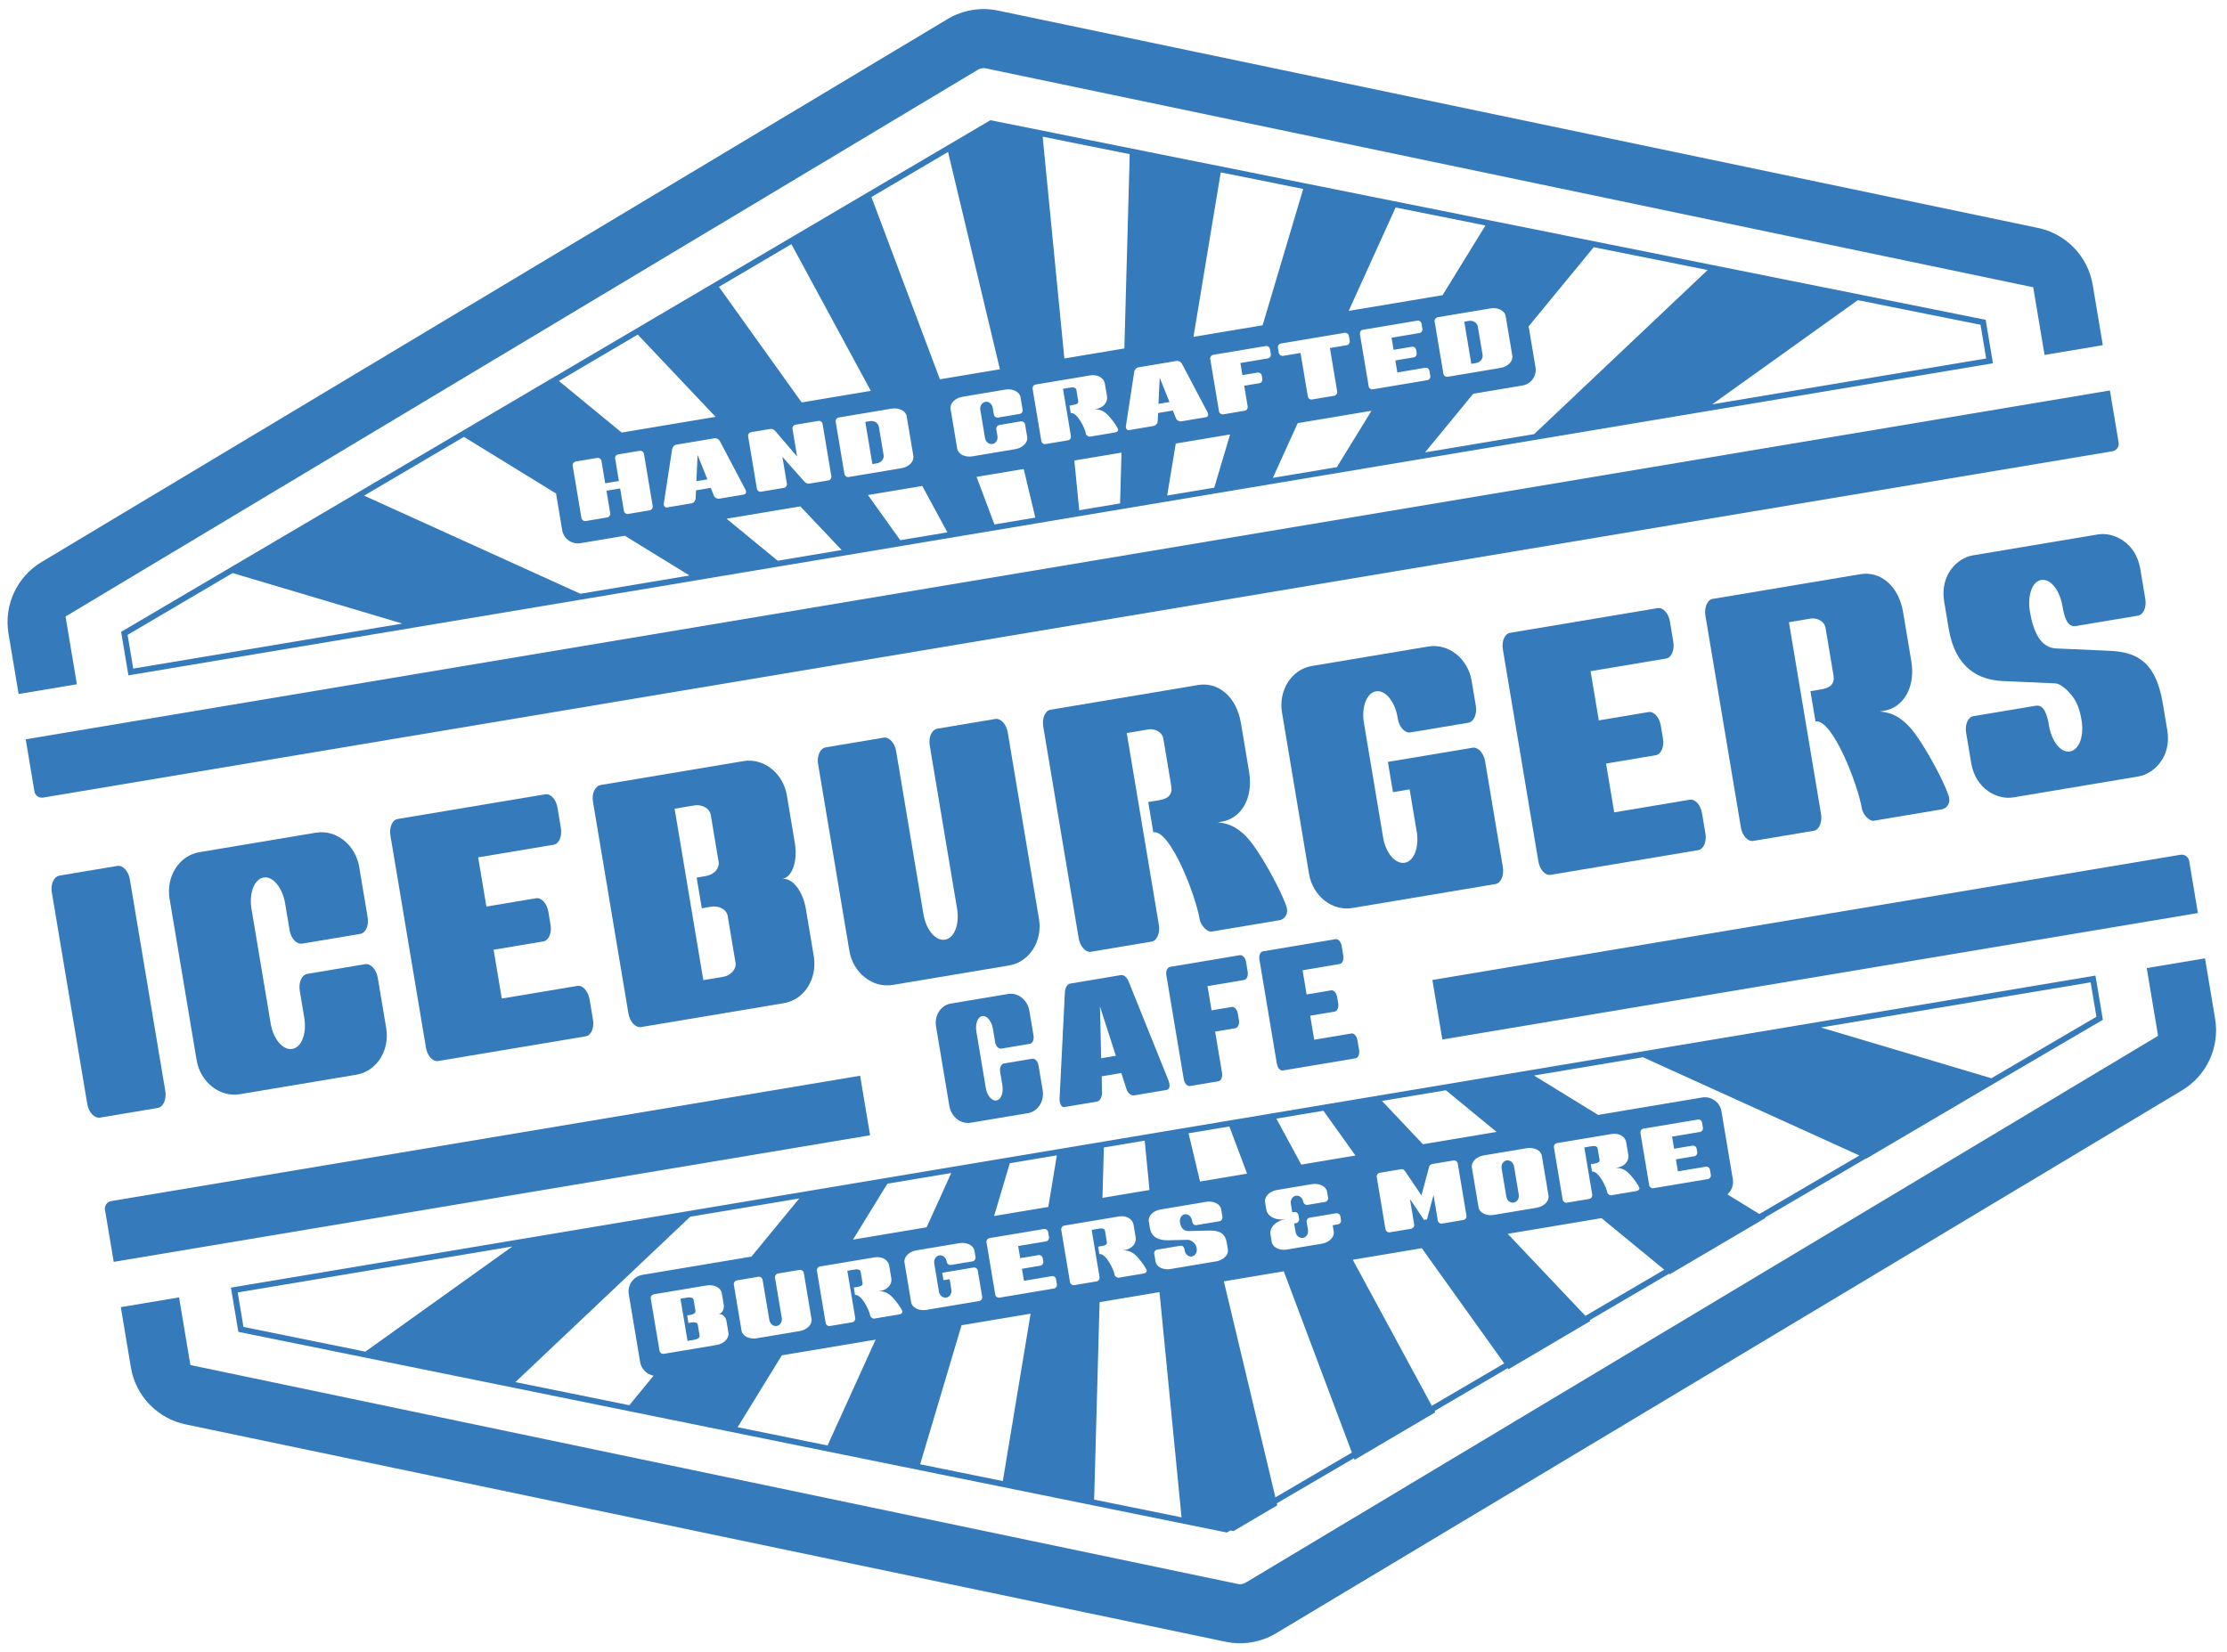 <?xml version="1.0" encoding="iso-8859-1"?>
<!-- Generator: Adobe Illustrator 23.0.1, SVG Export Plug-In . SVG Version: 6.00 Build 0)  -->
<svg version="1.1" id="Layer_1" xmlns="http://www.w3.org/2000/svg" xmlns:xlink="http://www.w3.org/1999/xlink" x="0px" y="0px"
	 viewBox="0 0 1226.168 910" style="enable-background:new 0 0 1226.168 910;" xml:space="preserve">
<g>
	<g>
		<g>
			<path style="fill:#357ABA;" d="M1181.976,533.159l6.247,37.313L685.846,871.619c-0.647,0.388-1.353,0.648-2.098,0.773
				c-0.74,0.124-1.488,0.109-2.223-0.045L104.831,751.789l-6.238-37.262l-32.079,5.37l5.56,33.21
				c2.622,15.661,14.581,28.11,30.123,31.36L674.87,904.184c4.731,0.989,9.563,1.071,14.249,0.287
				c4.714-0.789,9.28-2.455,13.451-4.955l498.86-299.039c13.593-8.148,20.812-23.787,18.195-39.417l-5.57-33.271L1181.976,533.159z"
				/>
			<g>
				<path style="fill:#357ABA;" d="M473.579,592.447L61.218,661.48c-2.263,0.379-3.791,2.521-3.412,4.784l4.803,28.688
					l416.459-69.719L473.579,592.447z"/>
				<path style="fill:#357ABA;" d="M1200.563,470.743l-411.904,68.957l5.489,32.787l416.003-69.643l-4.803-28.688
					C1204.968,471.892,1202.826,470.364,1200.563,470.743z"/>
			</g>
		</g>
		<g>
			<path style="fill:#357ABA;" d="M42.333,376.841l-6.247-37.313L538.462,38.381c0.647-0.388,1.353-0.648,2.098-0.773
				c0.74-0.124,1.488-0.109,2.223,0.045l576.694,120.558l6.238,37.262l32.079-5.37l-5.56-33.21
				c-2.622-15.661-14.581-28.11-30.123-31.36L549.438,5.816c-4.731-0.989-9.563-1.071-14.249-0.287
				c-4.714,0.789-9.28,2.455-13.451,4.955L22.878,309.523C9.286,317.671,2.067,333.31,4.683,348.94l5.57,33.271L42.333,376.841z"/>
			<path style="fill:#357ABA;" d="M1163.09,248.52L23.745,439.257c-2.263,0.379-4.406-1.149-4.784-3.412l-4.803-28.689
				L1161.7,215.047l4.803,28.689C1166.881,245.999,1165.354,248.141,1163.09,248.52z"/>
		</g>
		<g>
			<g>
				<path style="fill:#357ABA;" d="M91.002,600.813c0.781,4.666-1.105,8.863-4.069,9.359l-31.838,5.33
					c-3.11,0.521-6.261-2.833-7.042-7.499L28.528,491.378c-0.744-4.443,1.143-8.64,4.253-9.161l31.838-5.33
					c2.964-0.496,6.114,2.858,6.858,7.301L91.002,600.813z"/>
				<path style="fill:#357ABA;" d="M212.65,566.29c2.045,12.217-5.317,23.726-16.423,25.585l-64.126,10.735
					c-11.107,1.859-21.813-6.625-23.859-18.842l-14.876-88.858c-2.045-12.217,5.314-23.726,16.421-25.585l64.126-10.735
					c11.107-1.859,21.816,6.625,23.861,18.841l4.649,27.769c0.781,4.663-1.143,8.64-4.106,9.137l-31.838,5.33
					c-3.11,0.521-6.224-2.613-7.005-7.276l-2.492-14.885c-1.45-8.664-6.788-15.078-11.82-14.236
					c-5.184,0.868-8.141,8.671-6.691,17.334l10.562,63.089c1.45,8.664,6.75,14.856,11.934,13.988
					c5.033-0.843,8.027-8.423,6.577-17.087l-2.492-14.885c-0.781-4.666,1.105-8.863,4.216-9.384l31.838-5.33
					c2.964-0.496,6.114,2.858,6.895,7.523L212.65,566.29z"/>
				<path style="fill:#357ABA;" d="M326.5,561.617c0.744,4.443-0.994,8.615-3.955,9.111l-81.305,13.611
					c-2.961,0.496-5.963-2.883-6.707-7.326l-19.561-116.847c-0.744-4.443,0.994-8.615,3.955-9.111l81.305-13.611
					c2.961-0.496,5.963,2.883,6.707,7.326l1.859,11.107c0.781,4.666-0.956,8.838-3.918,9.334l-41.615,6.967l4.537,27.102
					l27.397-4.587c2.961-0.496,5.963,2.883,6.744,7.549l1.19,7.109c0.744,4.443-0.994,8.615-3.955,9.111l-27.397,4.587l4.5,26.881
					l41.615-6.967c2.961-0.496,5.963,2.883,6.744,7.549L326.5,561.617z"/>
				<path style="fill:#357ABA;" d="M448.109,526.872c1.896,12.242-5.317,23.726-16.423,25.585l-78.637,13.165
					c-3.11,0.521-6.261-2.833-7.042-7.499l-19.524-116.625c-0.744-4.443,1.143-8.64,4.253-9.161l78.637-13.165
					c11.107-1.859,21.816,6.625,23.861,18.841l4.388,26.214c1.673,9.996-1.394,18.959-7.023,19.901
					c5.629-0.942,11.448,6.533,13.122,16.529L448.109,526.872z M400.66,504.441c-0.595-3.553-4.781-5.821-9.077-5.102l-5.182,0.867
					l-2.826-16.883l5.182-0.867c4.296-0.719,7.515-4.227,6.92-7.782l-4.314-25.769c-0.632-3.776-4.818-6.044-9.114-5.325
					l-10.811,1.81l15.805,94.411l10.811-1.81c4.296-0.719,7.515-4.227,6.92-7.782L400.66,504.441z"/>
				<path style="fill:#357ABA;" d="M572.058,506.122c2.045,12.217-5.317,23.726-16.423,25.585l-64.124,10.735
					c-11.109,1.86-21.816-6.625-23.861-18.841l-17.219-102.853c-0.744-4.443,1.143-8.64,4.253-9.161l31.838-5.33
					c2.964-0.496,6.114,2.858,6.858,7.301l15.062,89.968c1.45,8.664,6.748,14.856,11.932,13.988
					c5.035-0.843,8.029-8.423,6.579-17.087l-15.062-89.968c-0.744-4.443,1.14-8.64,4.251-9.161l31.841-5.33
					c2.961-0.496,6.112,2.858,6.856,7.301L572.058,506.122z"/>
				<path style="fill:#357ABA;" d="M704.465,506.792l-37.47,6.273c-2.22,0.372-5.888-3.353-6.446-6.686
					c-2.231-13.327-16.216-49.581-25.548-48.019l-2.789-16.66l6.072-1.016c2.961-0.496,7.626-1.734,6.622-7.732l-4.351-25.989
					c-0.744-4.443-5.52-5.7-8.038-5.278l-12.143,2.033l17.702,105.741c0.707,4.221-0.994,8.615-3.955,9.111l-33.471,5.603
					c-2.961,0.496-6-3.106-6.707-7.326l-19.561-116.847c-0.707-4.221,0.994-8.615,3.955-9.111l81.454-13.636
					c10.811-1.81,21,6.304,23.455,20.966l4.5,26.879c2.455,14.662-4.5,25.874-15.348,27.462l-1.924,0.322
					c6.183,0.564,10.036,2.659,14.335,6.507c3.407,3.082,7.226,8.61,10.599,14.211c5.672,9.327,10.714,19.444,12.755,25.268
					C709.758,502.937,707.576,506.271,704.465,506.792z"/>
				<path style="fill:#357ABA;" d="M827.446,477.526c0.781,4.666-1.105,8.863-4.067,9.359l-78.786,13.19
					c-11.107,1.859-21.815-6.625-23.861-18.841l-14.876-88.858c-2.045-12.217,5.317-23.726,16.423-25.585l64.124-10.735
					c11.107-1.859,21.816,6.625,23.861,18.841l2.306,13.772c0.781,4.666-1.105,8.863-4.067,9.359l-31.841,5.33
					c-3.11,0.521-6.259-2.834-7.04-7.499l-0.149-0.888c-1.45-8.664-6.788-15.078-11.823-14.235
					c-5.184,0.868-8.141,8.671-6.691,17.334l10.562,63.089c1.45,8.664,6.75,14.856,11.934,13.988
					c5.035-0.843,8.029-8.423,6.579-17.087l-3.905-23.326l-9.182,1.537l-2.789-16.66l46.649-7.81
					c2.961-0.496,6.112,2.858,6.893,7.524L827.446,477.526z"/>
				<path style="fill:#357ABA;" d="M938.996,459.08c0.744,4.443-0.994,8.615-3.957,9.112l-81.302,13.611
					c-2.964,0.496-5.965-2.883-6.709-7.326l-19.561-116.847c-0.744-4.443,0.994-8.615,3.957-9.112l81.302-13.611
					c2.964-0.496,5.965,2.883,6.709,7.326l1.859,11.107c0.781,4.666-0.956,8.838-3.92,9.334l-41.615,6.967l4.537,27.102
					l27.397-4.587c2.964-0.496,5.965,2.883,6.746,7.548l1.19,7.109c0.744,4.443-0.994,8.615-3.957,9.112l-27.397,4.587l4.5,26.881
					l41.615-6.967c2.964-0.496,5.965,2.883,6.746,7.548L938.996,459.08z"/>
				<path style="fill:#357ABA;" d="M1069.06,445.755l-37.469,6.273c-2.22,0.372-5.888-3.353-6.446-6.686
					c-2.231-13.327-16.216-49.581-25.548-48.019l-2.789-16.66l6.072-1.016c2.961-0.496,7.626-1.734,6.622-7.732l-4.351-25.989
					c-0.744-4.443-5.52-5.7-8.038-5.278l-12.144,2.033l17.702,105.741c0.707,4.221-0.994,8.615-3.955,9.111l-33.471,5.603
					c-2.961,0.496-6-3.106-6.707-7.326l-19.561-116.847c-0.707-4.221,0.994-8.615,3.955-9.111l81.454-13.636
					c10.811-1.81,21,6.304,23.455,20.966l4.5,26.879c2.455,14.662-4.5,25.874-15.348,27.462l-1.925,0.322
					c6.183,0.564,10.036,2.659,14.335,6.507c3.407,3.082,7.226,8.61,10.599,14.211c5.672,9.327,10.714,19.444,12.755,25.268
					C1074.352,441.9,1072.17,445.234,1069.06,445.755z"/>
				<path style="fill:#357ABA;" d="M1193.288,402.122c2.454,14.66-7.388,24.073-15.829,25.486l-69.012,11.553
					c-8.441,1.413-20.666-4.306-23.12-18.965l-2.789-16.662c-0.744-4.443,0.994-8.615,3.955-9.111l34.359-5.752
					c4.739-0.793,6.372,5.328,7.339,11.104c1.339,7.996,6.159,14.955,11.49,14.062c5.48-0.917,7.769-9.066,6.43-17.062
					c-0.93-5.553-2.265-9.897-5.526-13.919c-2.485-3.01-5.929-6.315-9.004-6.487l-28.993-1.31
					c-12.886-0.585-25.963-6.845-29.644-28.836l-2.492-14.885c-2.455-14.662,7.241-24.048,15.682-25.461l69.012-11.553
					c8.441-1.413,20.812,4.279,23.267,18.941l2.789,16.66c0.744,4.443-0.993,8.618-4.101,9.138l-34.21,5.727
					c-4.739,0.793-6.375-5.328-7.341-11.104c-1.339-7.996-6.194-15.177-11.674-14.26c-5.331,0.892-7.584,9.264-6.246,17.26
					c1.971,11.774,6.087,19.992,14.383,20.428l29.143,1.288c13.96,0.632,25.588,4.623,29.642,28.836L1193.288,402.122z"/>
			</g>
			<g>
				<path style="fill:#357ABA;" d="M574.089,600.447c1.007,6.016-2.617,11.682-8.085,12.598l-31.565,5.284
					c-5.467,0.915-10.738-3.262-11.745-9.278l-7.323-43.746c-1.007-6.016,2.617-11.682,8.083-12.597l31.565-5.284
					c5.469-0.916,10.74,3.261,11.747,9.278l2.288,13.67c0.385,2.298-0.562,4.255-2.021,4.499l-15.672,2.624
					c-1.531,0.256-3.063-1.285-3.448-3.583l-1.227-7.327c-0.714-4.265-3.34-7.423-5.819-7.008c-2.554,0.428-4.009,4.269-3.294,8.534
					l5.2,31.06c0.714,4.265,3.322,7.314,5.876,6.887c2.479-0.415,3.951-4.147,3.237-8.412l-1.227-7.327
					c-0.384-2.296,0.544-4.364,2.074-4.62l15.672-2.624c1.46-0.244,3.01,1.408,3.395,3.704L574.089,600.447z"/>
				<path style="fill:#357ABA;" d="M642.336,600.266l-17.933,3.002c-1.531,0.256-3.52-1.323-4.177-3.461l-2.832-8.858l-10.789,1.806
					l0.134,9.31c0.075,2.236-1.292,4.377-2.747,4.62l-18.008,3.015c-1.239,0.207-2.223-1.201-2.534-3.062
					c-0.092-0.547-0.112-1.104-0.056-1.676l2.927-58.618c0.088-2.151,1.289-4.376,2.82-4.633L617.28,537
					c1.531-0.256,3.32,1.468,4.104,3.474l21.932,54.457c0.257,0.632,0.438,1.276,0.548,1.933
					C644.174,598.721,643.575,600.059,642.336,600.266z M614.378,581.447l-8.731-27.095l0.641,28.449L614.378,581.447z"/>
				<path style="fill:#357ABA;" d="M686.966,535.117c0.384,2.296-0.544,4.364-2.074,4.62l-20.046,3.356l2.234,13.343l11.153-1.867
					c1.457-0.244,2.937,1.42,3.321,3.717l0.586,3.5c0.366,2.187-0.491,4.243-1.948,4.487l-11.153,1.867l3.808,22.747
					c0.384,2.296-0.544,4.364-2.001,4.608l-15.601,2.612c-1.531,0.256-3.081-1.396-3.466-3.692l-9.612-57.418
					c-0.366-2.187,0.562-4.255,2.092-4.511l38.344-6.419c1.531-0.256,3.081,1.396,3.448,3.583L686.966,535.117z"/>
				<path style="fill:#357ABA;" d="M748.318,578.363c0.366,2.187-0.488,4.242-1.948,4.487l-40.022,6.7
					c-1.457,0.244-2.935-1.421-3.301-3.608l-9.631-57.527c-0.366-2.187,0.488-4.242,1.946-4.486l40.022-6.7
					c1.46-0.244,2.937,1.421,3.303,3.608l0.916,5.469c0.384,2.296-0.47,4.351-1.93,4.596l-20.485,3.429l2.234,13.343l13.487-2.258
					c1.457-0.244,2.937,1.421,3.321,3.717l0.586,3.5c0.366,2.187-0.491,4.243-1.948,4.487l-13.487,2.258l2.215,13.232l20.485-3.429
					c1.46-0.244,2.937,1.42,3.321,3.717L748.318,578.363z"/>
			</g>
		</g>
		<g>
			<polygon style="fill:#357ABA;" points="383.419,265.015 389.485,264 384.101,250.63 			"/>
			<polygon style="fill:#357ABA;" points="638.524,208.038 637.844,222.422 643.909,221.407 			"/>
			<path style="fill:#357ABA;" d="M808.778,176.726l-2.57,0.43l3.888,23.226l2.57-0.43c2.348-0.393,3.979-2.408,3.622-4.538
				l-2.599-15.522C813.334,177.763,811.126,176.333,808.778,176.726z"/>
			<path style="fill:#357ABA;" d="M742.237,105.709l-23.77-4.768l-65.358-13.11l-31-6.218l-76.805-15.405l0,0l-24.098,14.187
				l-42.557,25.055l0,0L434.2,131.619l-40.261,23.703l0,0l-45.076,26.538l-43.787,25.779L271.9,227.172l-114.818,67.597
				l-33.243,19.571l-57.148,33.645l3.662,21.872l0,0l0.349,2.086l0,0l6.086-1.019l151.763-25.406l96.276-16.117l58.999-9.877
				l47.687-7.983l34.586-5.79l31.692-5.306l25.46-4.262l25.444-4.26l22.097-3.699l23.733-3.973l22.095-3.699l25.446-4.26
				l25.46-4.262l31.692-5.306l34.586-5.79l47.687-7.983l59-9.877l96.273-16.117l151.763-25.406l8.77-1.468l-0.503-3.005
				l-3.508-20.952L742.237,105.709z M829.006,174.071l3.659,21.859c0.503,3.006-2.418,6.024-6.516,6.71l-29.019,4.858
				c-1.147,0.192-2.232-0.582-2.424-1.729l-4.803-28.69c-0.183-1.094,0.591-2.179,1.738-2.371l29.019-4.858
				C824.758,169.164,828.503,171.065,829.006,174.071z M768.418,114.258l49.455,9.92l-23.597,38.385l-51.712,8.657L768.418,114.258z
				 M740.332,183.298c1.092-0.183,2.177,0.591,2.36,1.685l0.457,2.731c0.192,1.149-0.582,2.232-1.673,2.415l-9.237,1.546
				l3.998,23.883c0.192,1.147-0.582,2.232-1.729,2.424l-12.078,2.022c-1.147,0.192-2.177-0.591-2.369-1.738l-3.998-23.883
				l-9.563,1.601c-1.15,0.192-2.232-0.58-2.424-1.729l-0.457-2.731c-0.183-1.094,0.588-2.179,1.738-2.371L740.332,183.298z
				 M672.127,94.944l45.413,9.109l-22.361,75.1l-38.068,6.373L672.127,94.944z M574.08,75.277l47.938,9.616l-2.953,107.002
				l-33.036,5.531L574.08,75.277z M351.143,184.269l42.869,45.302l-51.711,8.657l-34.564-28.404L351.143,184.269z M315.317,256.529
				c-0.183-1.094,0.591-2.179,1.738-2.371l11.749-1.967c1.094-0.183,2.179,0.591,2.362,1.685l2.058,12.296l7.54-1.262l-2.058-12.296
				c-0.183-1.094,0.535-2.17,1.682-2.362l11.751-1.967c1.147-0.192,2.232,0.582,2.416,1.676l4.803,28.69
				c0.192,1.147-0.582,2.232-1.729,2.424l-11.751,1.967c-1.147,0.192-2.177-0.591-2.369-1.738l-2.058-12.296l-7.54,1.262
				l2.058,12.296c0.192,1.147-0.582,2.232-1.676,2.416l-11.749,1.967c-1.147,0.192-2.232-0.582-2.424-1.729L315.317,256.529z
				 M73.356,368.221l-3.11-18.577l57.825-34.043l93.433,27.82L73.356,368.221z M319.55,327.006l-119.064-54.039l54.965-32.36
				l50.716,31.177l3.383,20.211c0.794,4.745,5.285,7.948,10.03,7.154l24.443-4.092l35.61,21.891L319.55,327.006z M393.082,273.062
				l-1.742-4.372l-8.089,1.354l-0.279,4.71c-0.038,1.129-1.138,2.268-2.23,2.451l-13.499,2.26c-0.929,0.156-1.604-0.518-1.76-1.447
				c-0.046-0.273-0.036-0.556,0.027-0.848l4.56-29.807c0.153-1.093,1.138-2.271,2.285-2.463l21.094-3.531
				c1.147-0.192,2.406,0.61,2.909,1.593l14.073,26.688c0.166,0.311,0.274,0.629,0.329,0.958c0.156,0.929-0.344,1.63-1.273,1.786
				l-13.443,2.251C394.897,274.836,393.483,274.117,393.082,273.062z M428.199,308.817l-28.158-23.139l40.627-6.801l22.752,24.044
				L428.199,308.817z M457.728,262.24c0.183,1.092-0.538,2.168-1.685,2.36l-10.055,1.683c-0.6,0.1-1.212,0.146-1.879-0.136
				c0,0-0.664-0.282-1.219-0.918l-12.118-13.645l2.47,14.755c0.183,1.092-0.536,2.167-1.628,2.35l-12.572,2.105
				c-1.092,0.183-2.121-0.6-2.304-1.692l-4.812-28.746c-0.183-1.094,0.535-2.17,1.627-2.353l10.331-1.729
				c1.201-0.201,2.039,0.109,2.861,0.982l12.143,14.148l-2.534-15.138c-0.183-1.094,0.591-2.179,1.685-2.362l12.514-2.095
				c1.147-0.192,2.179,0.591,2.362,1.685L457.728,262.24z M441.396,221.639l-45.568-63.678l39.912-23.497l43.725,80.802
				L441.396,221.639z M464.927,260.977l-4.803-28.69c-0.183-1.094,0.589-2.179,1.738-2.371l29.017-4.858
				c4.1-0.686,7.845,1.215,8.348,4.221l3.659,21.859c0.503,3.006-2.418,6.024-6.518,6.71l-29.017,4.858
				C466.203,262.899,465.119,262.125,464.927,260.977z M495.696,297.517l-17.8-24.873l29.908-5.007l13.82,25.539L495.696,297.517z
				 M479.803,108.523l42.188-24.837l28.555,119.681l-33.038,5.531L479.803,108.523z M547.536,288.839l-9.844-26.205l25.956-4.345
				l6.39,26.783L547.536,288.839z M563.049,225.617c0.192,1.147-0.591,2.179-1.685,2.362l-11.749,1.967
				c-1.147,0.192-2.223-0.528-2.416-1.676l-0.613-3.662c-0.357-2.13-2.179-3.624-4.038-3.313c-1.913,0.32-3.149,2.326-2.793,4.456
				l2.599,15.522c0.357,2.13,2.17,3.568,4.082,3.248c1.859-0.311,3.105-2.261,2.748-4.392l-0.613-3.662
				c-0.192-1.147,0.582-2.232,1.729-2.424l11.749-1.967c1.094-0.183,2.179,0.591,2.371,1.738l1.143,6.831
				c0.503,3.006-2.42,6.024-6.518,6.71l-23.665,3.962c-4.098,0.686-7.843-1.215-8.346-4.222l-3.659-21.859
				c-0.503-3.006,2.418-6.024,6.516-6.71l23.665-3.962c4.098-0.686,7.845,1.215,8.348,4.221L563.049,225.617z M616.711,277.258
				l-22.501,3.767l-2.681-27.404l25.954-4.345L616.711,277.258z M613.965,238.162l-13.826,2.315
				c-0.82,0.137-2.088-0.718-2.226-1.538c-0.549-3.277-4.937-12.038-8.379-11.462l-0.686-4.098l2.241-0.375
				c1.092-0.183,2.823-0.587,2.576-2.061l-1.071-6.395c-0.183-1.092-1.906-1.311-2.833-1.155l-4.483,0.75l4.355,26.015
				c0.174,1.038-0.535,2.167-1.629,2.35l-12.352,2.068c-1.092,0.183-2.13-0.654-2.304-1.692l-4.812-28.746
				c-0.174-1.038,0.535-2.17,1.627-2.353l30.06-5.032c3.989-0.668,7.551,1.152,8.155,4.759l1.107,6.613
				c0.604,3.606-2.162,6.543-6.16,7.155l-0.712,0.119c2.25,0.017,3.618,0.462,5.111,1.337c1.185,0.7,2.47,2.002,3.593,3.33
				c1.886,2.212,3.528,4.635,4.158,6.047C615.977,237.093,615.113,237.97,613.965,238.162z M621.666,236.873
				c-0.93,0.156-1.602-0.518-1.758-1.448c-0.046-0.273-0.038-0.556,0.025-0.848l4.562-29.807c0.153-1.093,1.136-2.27,2.283-2.462
				l21.097-3.532c1.147-0.192,2.404,0.61,2.907,1.594l14.075,26.687c0.164,0.311,0.272,0.629,0.327,0.958
				c0.156,0.929-0.344,1.63-1.274,1.786l-13.443,2.25c-1.147,0.192-2.559-0.527-2.962-1.582l-1.742-4.372l-8.089,1.354l-0.279,4.71
				c-0.035,1.128-1.136,2.268-2.23,2.451L621.666,236.873z M668.553,268.579l-25.929,4.341l4.749-28.648l29.907-5.007
				L668.553,268.579z M685.046,212.442l1.903,11.367c0.192,1.147-0.582,2.232-1.675,2.415l-11.694,1.958
				c-1.147,0.192-2.232-0.582-2.424-1.729l-4.803-28.69c-0.183-1.094,0.591-2.179,1.738-2.371l28.745-4.812
				c1.147-0.192,2.232,0.582,2.416,1.676l0.457,2.731c0.192,1.149-0.582,2.232-1.729,2.424l-15.029,2.516l1.116,6.668l8.36-1.4
				c1.094-0.183,2.123,0.6,2.315,1.747l0.293,1.748c0.183,1.094-0.535,2.17-1.629,2.353L685.046,212.442z M736.05,257.28
				l-35.222,5.896l13.681-30.143l40.627-6.801L736.05,257.28z M755.874,214.405c-1.094,0.183-2.123-0.6-2.306-1.692l-4.812-28.746
				c-0.183-1.094,0.535-2.17,1.629-2.353l30.002-5.023c1.094-0.183,2.123,0.6,2.307,1.694l0.457,2.731
				c0.192,1.149-0.526,2.223-1.62,2.406l-15.356,2.571l1.116,6.668l10.11-1.693c1.092-0.183,2.121,0.6,2.314,1.748l0.293,1.748
				c0.183,1.094-0.535,2.17-1.627,2.353l-10.11,1.693l1.107,6.613l15.356-2.571c1.094-0.183,2.123,0.6,2.315,1.747l0.458,2.733
				c0.183,1.092-0.535,2.167-1.629,2.351L755.874,214.405z M844.7,239.091l-60.085,10.059l26.539-32.296l27.125-4.541
				c4.745-0.794,7.948-5.285,7.153-10.03l-3.775-22.548l35.829-43.599l62.719,12.58L844.7,239.091z M1093.575,197.427
				l-150.832,25.251l80.171-57.372l67.552,13.55L1093.575,197.427z"/>
			<path style="fill:#357ABA;" d="M478.997,231.935l-2.568,0.43l3.888,23.226l2.568-0.43c2.35-0.393,3.979-2.408,3.622-4.538
				l-2.599-15.522C483.552,232.971,481.347,231.541,478.997,231.935z"/>
		</g>
		<g>
			<path style="fill:#357ABA;" d="M127.152,709.146l0.033,0.195l0,0l0.503,3.005l0,0l3.54,21.147l544.29,110.534l1.968-1.153
				l1.692,0.339l24.098-14.188l-0.262-1.099l42.475-24.87l0.343,0.914l44.448-26.168l-0.399-0.738l40.235-23.558l0.425,0.594
				l45.077-26.538l-0.424-0.448l43.817-25.655l0.394,0.324l52.742-31.051l-0.321-0.197l55.568-32.536l0.198,0.09l63.972-37.662
				l66.259-38.795l-3.694-22.067l-0.349-2.086l-0.033-0.195L127.152,709.146z M796.081,600.439l27.92,22.944l-40.542,6.787
				l-22.561-23.841L796.081,600.439z M758.031,648.255c-0.183-1.094,0.591-2.179,1.738-2.371l11.696-1.958
				c0.874-0.146,1.684,0.335,2.141,1.048l9.037,13.374l4.188-15.588c0.198-0.822,0.809-1.541,1.683-1.688l11.696-1.958
				c1.147-0.192,2.232,0.582,2.416,1.676l4.803,28.69c0.192,1.147-0.582,2.232-1.729,2.424l-11.696,1.958
				c-1.147,0.192-2.179-0.591-2.371-1.738l-2.342-13.99l-3.598,13.412l-1.639,0.274l-7.769-11.509l2.342,13.99
				c0.192,1.147-0.582,2.232-1.674,2.415l-11.696,1.958c-1.147,0.192-2.232-0.582-2.424-1.729L758.031,648.255z M728.659,611.726
				l17.649,24.663l-29.846,4.996l-13.704-25.324L728.659,611.726z M676.875,620.395l9.761,25.984l-25.903,4.336l-6.336-26.557
				L676.875,620.395z M607.777,631.962l22.476-3.763l2.659,27.173l-25.9,4.336L607.777,631.962z M605.538,676.591l-4.48,0.75
				l4.355,26.015c0.174,1.038-0.535,2.167-1.629,2.351l-12.349,2.067c-1.094,0.183-2.132-0.653-2.306-1.692l-4.812-28.745
				c-0.174-1.038,0.535-2.17,1.629-2.353l30.057-5.032c3.989-0.668,7.553,1.152,8.157,4.758l1.107,6.613
				c0.604,3.606-2.164,6.543-6.163,7.155l-0.711,0.119c2.25,0.016,3.616,0.462,5.111,1.336c1.187,0.7,2.47,2.003,3.593,3.33
				c1.886,2.212,3.528,4.635,4.158,6.047c0.502,0.981-0.364,1.857-1.511,2.049l-13.828,2.315c-0.818,0.137-2.086-0.718-2.223-1.539
				c-0.549-3.277-4.936-12.038-8.379-11.462l-0.686-4.098l2.241-0.375c1.092-0.183,2.823-0.587,2.576-2.061l-1.07-6.395
				C608.191,676.655,606.468,676.436,605.538,676.591z M555.992,640.632l25.9-4.336l-4.709,28.406l-29.846,4.996L555.992,640.632z
				 M536.535,688.875l0.567,3.388c0.192,1.147-0.582,2.232-1.673,2.415l-11.751,1.967c-1.147,0.192-2.232-0.582-2.424-1.729
				l-0.037-0.22c-0.357-2.13-2.18-3.624-4.036-3.313c-1.914,0.32-3.151,2.326-2.795,4.457l2.599,15.522
				c0.357,2.13,2.17,3.568,4.085,3.248c1.856-0.311,3.103-2.261,2.746-4.391l-0.961-5.739l-3.386,0.567l-0.686-4.098l17.214-2.882
				c1.092-0.183,2.176,0.589,2.369,1.738l2.397,14.317c0.192,1.147-0.582,2.232-1.674,2.415l-29.075,4.867
				c-4.1,0.686-7.843-1.215-8.346-4.221l-3.659-21.859c-0.503-3.006,2.416-6.023,6.516-6.71l23.662-3.961
				C532.287,683.967,536.032,685.868,536.535,688.875z M488.569,651.919l35.184-5.89l-13.566,29.889l-40.543,6.787L488.569,651.919z
				 M134.05,730.767l-3.175-18.967l151.229-25.317l-80.93,57.915L134.05,730.767z M359.853,757.641l-13.368,16.267l-62.703-12.734
				l96.257-91.087l60.019-10.048l-26.316,32.024l-59.964,10.038c-5.03,0.842-8.425,5.602-7.583,10.632l6.259,37.388
				C353.112,754.045,356.16,756.942,359.853,757.641z M427.682,730.244c1.856-0.311,3.103-2.261,2.746-4.391l-3.705-22.133
				c-0.183-1.094,0.591-2.179,1.738-2.371l11.751-1.967c1.092-0.183,2.177,0.591,2.36,1.685l4.236,25.301
				c0.503,3.006-2.418,6.023-6.518,6.71l-23.662,3.961c-4.1,0.686-7.843-1.215-8.346-4.221l-4.236-25.301
				c-0.183-1.094,0.588-2.179,1.738-2.371l11.749-1.967c1.092-0.183,2.177,0.591,2.36,1.685l3.705,22.133
				C423.954,729.126,425.767,730.564,427.682,730.244z M365.535,745.592c-1.15,0.192-2.232-0.582-2.424-1.729l-4.803-28.69
				c-0.183-1.094,0.588-2.179,1.738-2.371l29.017-4.858c4.1-0.686,7.845,1.215,8.348,4.221l1.079,6.448
				c0.412,2.459-0.888,4.757-2.965,5.105c2.077-0.348,4.054,1.399,4.466,3.858l1.08,6.448c0.448,3.016-2.418,6.023-6.518,6.71
				L365.535,745.592z M455.649,796.077l-49.518-10.056l24.342-39.597l51.636-8.644L455.649,796.077z M479.159,724.659
				c-0.549-3.277-4.937-12.038-8.381-11.461l-0.686-4.098l2.241-0.375c1.094-0.183,2.823-0.587,2.576-2.061l-1.07-6.395
				c-0.183-1.092-1.904-1.311-2.834-1.155l-4.48,0.75l4.355,26.015c0.174,1.038-0.538,2.168-1.629,2.351l-12.352,2.068
				c-1.094,0.183-2.13-0.654-2.304-1.692l-4.812-28.745c-0.174-1.038,0.533-2.169,1.627-2.353l30.057-5.032
				c3.989-0.668,7.553,1.152,8.157,4.758l1.107,6.613c0.604,3.606-2.164,6.543-6.163,7.155l-0.711,0.119
				c2.252,0.016,3.618,0.462,5.113,1.336c1.185,0.7,2.47,2.003,3.591,3.331c1.888,2.212,3.528,4.635,4.158,6.047
				c0.503,0.981-0.361,1.857-1.508,2.049l-13.828,2.315C480.562,726.335,479.296,725.48,479.159,724.659z M552.156,815.676
				l-45.53-9.246l22.799-76.571l38.012-6.364L552.156,815.676z M577.562,681.275c0.192,1.149-0.526,2.223-1.618,2.405l-15.358,2.571
				l1.116,6.669l10.11-1.693c1.094-0.183,2.123,0.6,2.315,1.747l0.293,1.747c0.183,1.094-0.535,2.17-1.629,2.353l-10.11,1.693
				l1.107,6.613l15.358-2.571c1.092-0.183,2.121,0.6,2.313,1.748l0.457,2.733c0.183,1.092-0.535,2.167-1.627,2.35l-30.004,5.023
				c-1.094,0.183-2.121-0.6-2.304-1.692l-4.812-28.745c-0.183-1.094,0.533-2.169,1.627-2.352l30.004-5.023
				c1.092-0.183,2.121,0.6,2.304,1.694L577.562,681.275z M650.55,835.657l-48.124-9.773l3.001-108.749l32.987-5.522L650.55,835.657z
				 M644.274,698.928c-3.113,0.521-7.469-0.661-8.072-4.267l-0.686-4.098c-0.183-1.094,0.535-2.17,1.629-2.353l12.678-2.122
				c1.748-0.293,2.222,1.203,2.46,2.624c0.329,1.965,1.952,3.605,3.92,3.275c2.023-0.339,3.024-2.417,2.695-4.383
				c-0.229-1.367-0.632-2.423-1.744-3.361c-0.847-0.702-2.041-1.455-3.162-1.436l-10.576,0.252
				c-4.702,0.113-9.355-1.186-10.261-6.596l-0.613-3.662c-0.604-3.607,3.129-6.143,6.242-6.664l25.468-4.264
				c3.115-0.522,7.524,0.651,8.128,4.258l0.686,4.098c0.183,1.094-0.535,2.17-1.682,2.362l-12.625,2.114
				c-1.748,0.293-2.222-1.201-2.46-2.624c-0.329-1.966-1.961-3.66-3.985-3.322c-1.968,0.329-2.959,2.463-2.63,4.429
				c0.485,2.897,1.827,4.864,4.851,4.806l10.631-0.262c5.093-0.124,9.264,0.639,10.261,6.596l0.613,3.662
				c0.604,3.606-3.183,6.151-6.298,6.673L644.274,698.928z M702.23,824.64l-28.382-118.959l32.99-5.523l37.499,99.828L702.23,824.64
				z M738.35,671.942c0.192,1.15-0.591,2.179-1.738,2.371l-2.842,0.476l0.576,3.442c0.503,3.006-2.418,6.023-6.516,6.709
				l-19.294,3.23c-4.098,0.686-7.843-1.215-8.346-4.221l-0.686-4.098c-0.631-3.771,3.01-7.526,8.146-8.386
				c-5.136,0.86-9.802-1.507-10.434-5.278l-0.686-4.098c-0.503-3.006,2.418-6.024,6.516-6.71l19.294-3.23
				c4.098-0.686,7.842,1.215,8.346,4.222l0.53,3.169c0.192,1.149-0.582,2.232-1.673,2.415l-9.563,1.601
				c-1.15,0.192-2.232-0.58-2.424-1.729c-0.357-2.13-2.181-3.624-4.038-3.313c-1.912,0.32-3.151,2.326-2.795,4.456l0.787,4.7
				l1.038-0.174c1.094-0.183,2.179,0.591,2.362,1.685l0.348,2.077c0.183,1.092-0.591,2.177-1.685,2.36l-1.038,0.174l0.787,4.7
				c0.357,2.13,2.172,3.568,4.084,3.248c1.857-0.311,3.105-2.262,2.749-4.392l-0.732-4.373c-0.183-1.092,0.589-2.177,1.738-2.369
				l14.426-2.415c1.147-0.192,2.232,0.582,2.415,1.674L738.35,671.942z M788.343,774.22l-43.518-80.421l38.013-6.364l45.391,63.431
				L788.343,774.22z M814.068,664.885l-3.659-21.859c-0.503-3.006,2.418-6.024,6.516-6.71l23.665-3.962
				c4.098-0.686,7.843,1.215,8.346,4.222l3.659,21.859c0.503,3.006-2.418,6.023-6.516,6.709l-23.665,3.962
				C818.316,669.792,814.571,667.891,814.068,664.885z M872.914,724.703l-42.761-45.189l51.636-8.644l34.561,28.401L872.914,724.703
				z M894.757,644.524c1.185,0.7,2.47,2.003,3.593,3.33c1.886,2.212,3.528,4.635,4.158,6.047c0.5,0.981-0.363,1.857-1.511,2.049
				l-13.826,2.315c-0.82,0.137-2.088-0.718-2.226-1.538c-0.549-3.277-4.936-12.038-8.379-11.462l-0.686-4.098l2.241-0.375
				c1.092-0.183,2.823-0.587,2.576-2.061l-1.07-6.395c-0.183-1.092-1.906-1.31-2.836-1.155l-4.48,0.75l4.355,26.015
				c0.174,1.038-0.535,2.167-1.629,2.351l-12.349,2.067c-1.094,0.183-2.132-0.653-2.306-1.692l-4.812-28.745
				c-0.174-1.038,0.535-2.17,1.629-2.353l30.057-5.032c3.989-0.668,7.551,1.152,8.155,4.759l1.107,6.613
				c0.604,3.606-2.162,6.543-6.16,7.155l-0.711,0.119C891.896,643.204,893.262,643.65,894.757,644.524z M937.616,620.998
				c0.192,1.149-0.526,2.223-1.62,2.406l-15.356,2.571l1.116,6.669l10.11-1.693c1.092-0.183,2.121,0.6,2.313,1.748l0.293,1.747
				c0.183,1.094-0.535,2.17-1.627,2.353l-10.11,1.693l1.107,6.613l15.356-2.571c1.094-0.183,2.123,0.6,2.315,1.747l0.457,2.733
				c0.183,1.092-0.535,2.167-1.629,2.351l-30.002,5.023c-1.094,0.183-2.123-0.6-2.306-1.692l-4.812-28.745
				c-0.183-1.094,0.535-2.17,1.629-2.353l30.002-5.023c1.094-0.183,2.123,0.6,2.307,1.694L937.616,620.998z M968.706,668.615
				l-17.597-10.818c2.278-2.041,3.508-5.152,2.966-8.392l-6.259-37.388c-0.842-5.03-5.602-8.425-10.632-7.583l-57.282,9.59
				l-35.31-21.707l60.018-10.048l119.181,54.093L968.706,668.615z M1154.268,559.967l-57.833,33.862l-93.886-27.955l148.545-24.868
				L1154.268,559.967z"/>
			<path style="fill:#357ABA;" d="M378.656,714.574l-3.989,0.668l3.888,23.226l3.989-0.668c1.583-0.265,2.832-1.203,2.686-2.079
				l-1.061-6.339c-0.146-0.874-1.633-1.354-3.216-1.089l-1.912,0.32l-0.695-4.154l1.912-0.32c1.583-0.265,2.832-1.206,2.685-2.08
				l-1.061-6.339C381.726,714.791,380.239,714.309,378.656,714.574z"/>
			<path style="fill:#357ABA;" d="M829.525,639.094c-1.857,0.311-3.095,2.317-2.739,4.447l2.599,15.522
				c0.357,2.13,2.172,3.568,4.029,3.257c1.914-0.32,3.161-2.271,2.804-4.401l-2.599-15.522
				C833.262,640.267,831.44,638.773,829.525,639.094z"/>
		</g>
	</g>
</g>
</svg>

